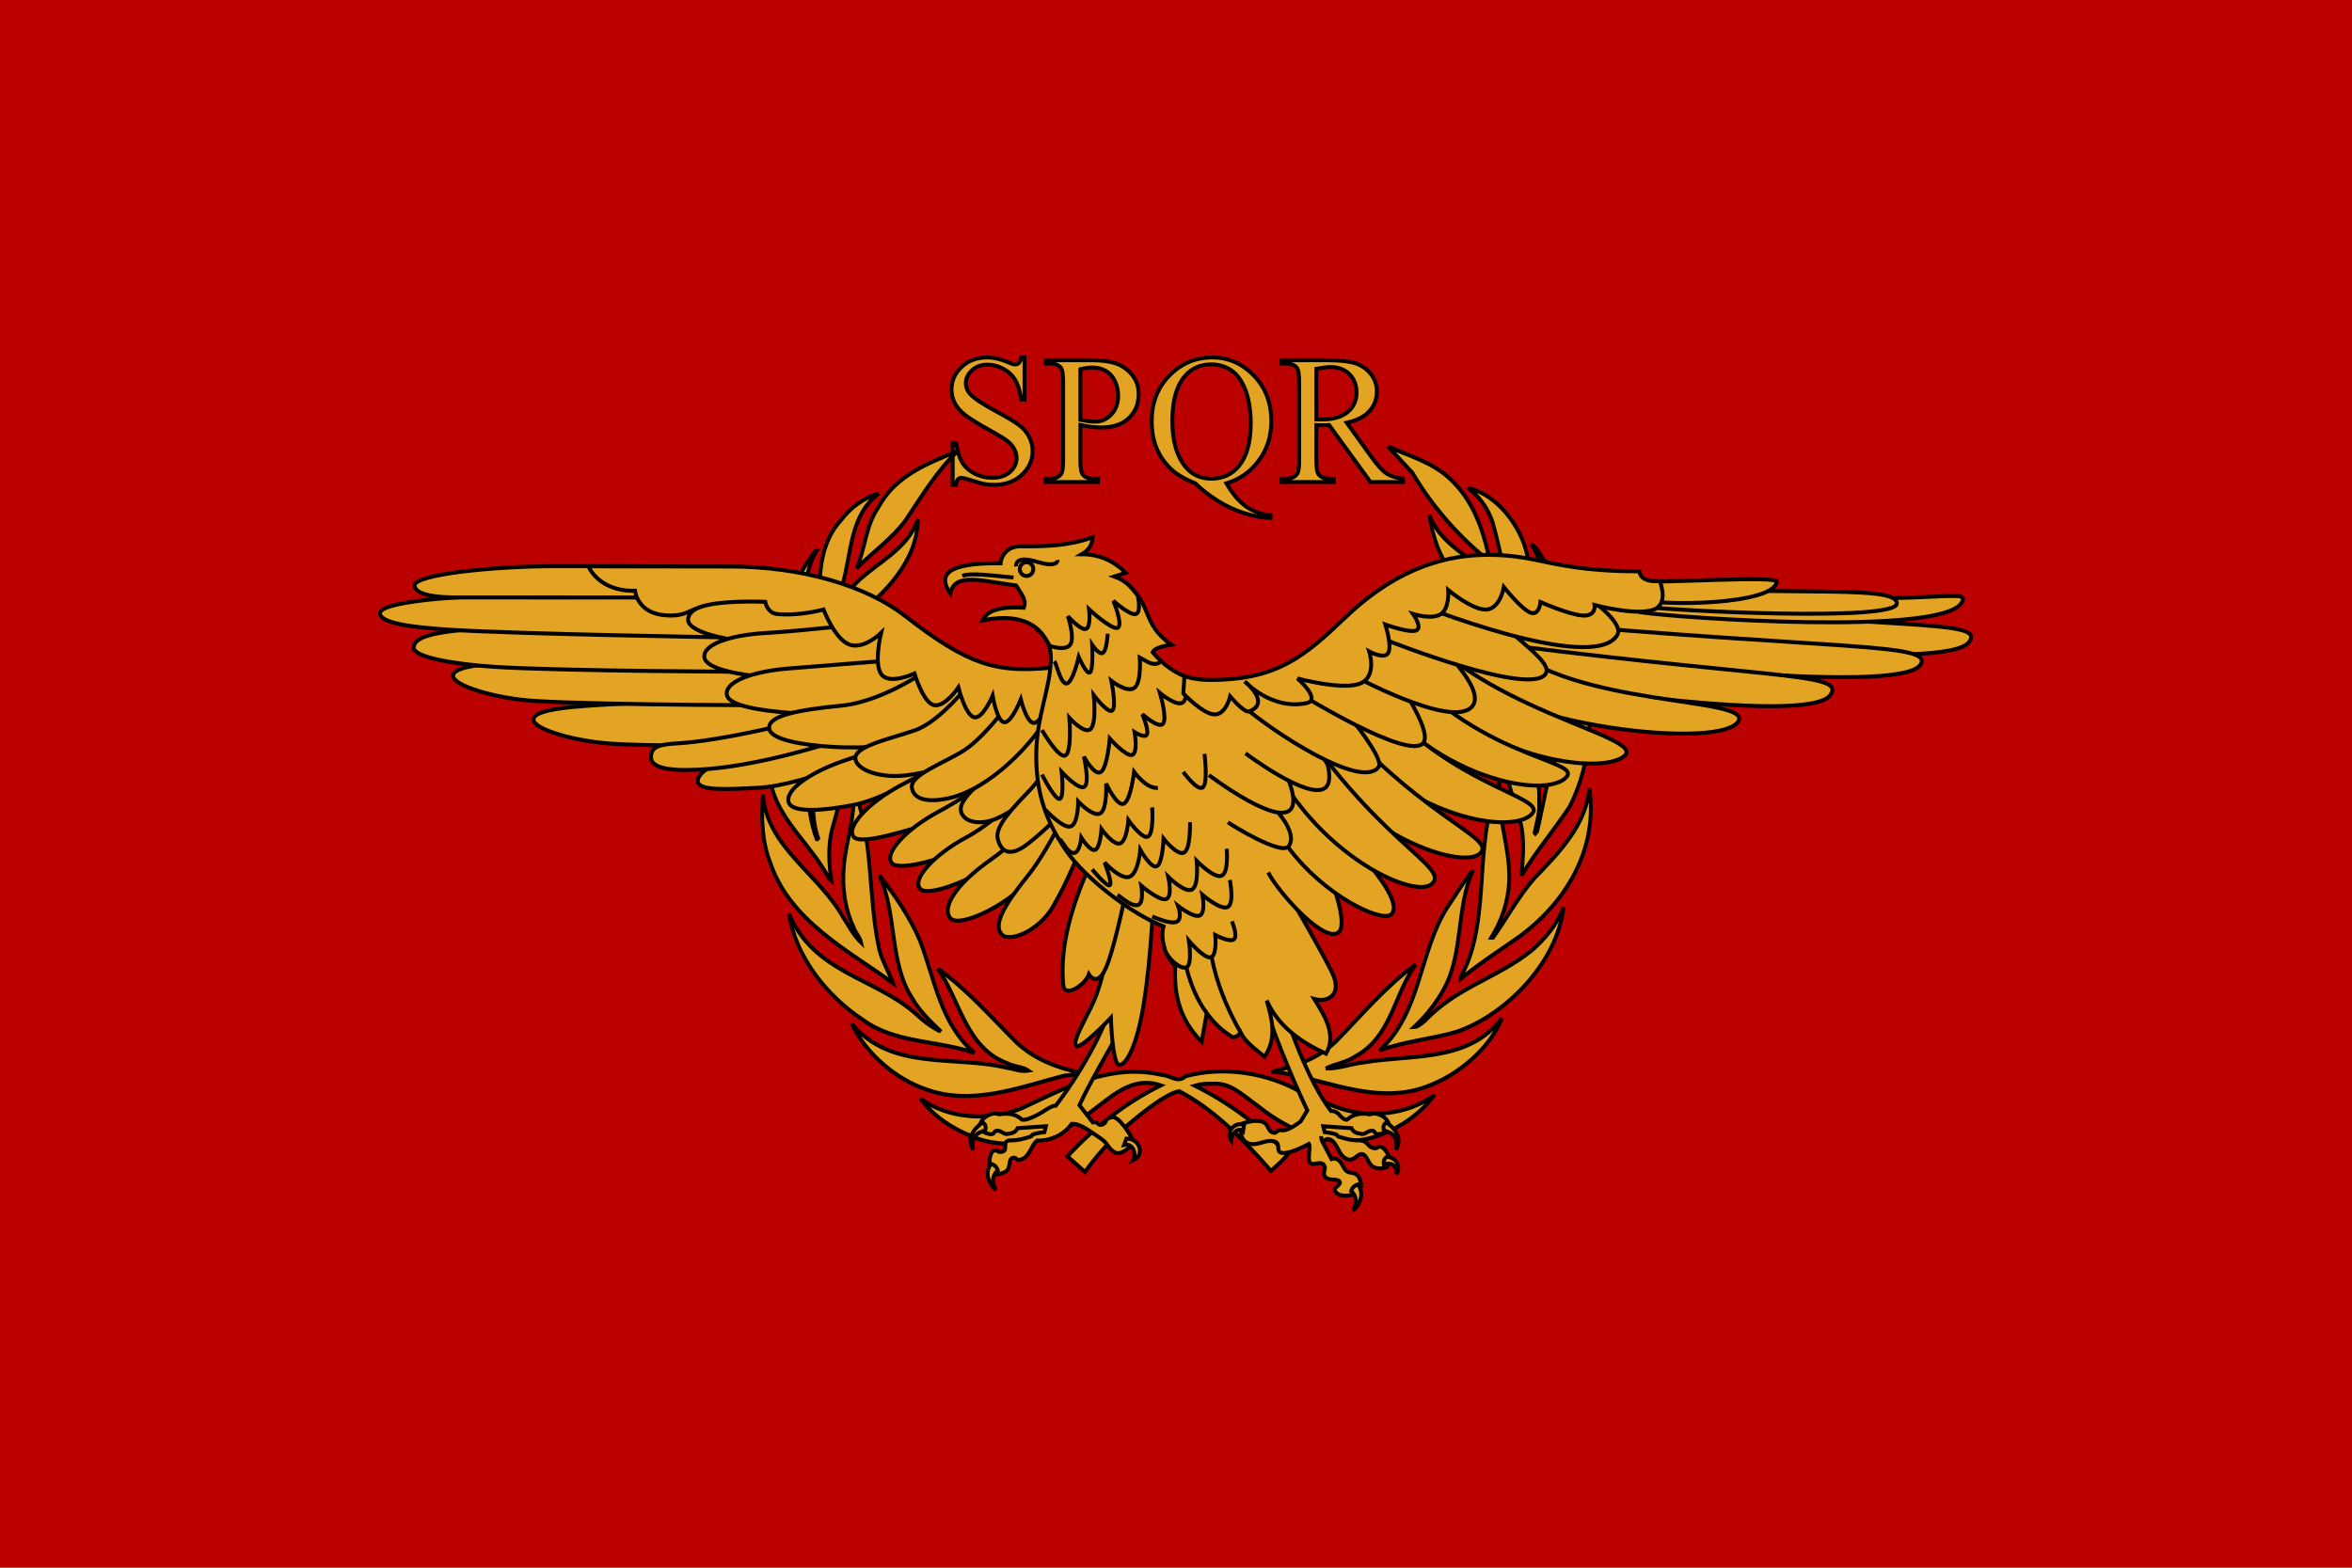 <?xml version="1.0" encoding="UTF-8" standalone="no"?>
<!-- Created with Inkscape (http://www.inkscape.org/) -->
<svg
   xmlns:dc="http://purl.org/dc/elements/1.1/"
   xmlns:cc="http://creativecommons.org/ns#"
   xmlns:rdf="http://www.w3.org/1999/02/22-rdf-syntax-ns#"
   xmlns:svg="http://www.w3.org/2000/svg"
   xmlns="http://www.w3.org/2000/svg"
   xmlns:sodipodi="http://sodipodi.sourceforge.net/DTD/sodipodi-0.dtd"
   xmlns:inkscape="http://www.inkscape.org/namespaces/inkscape"
   id="svg2"
   sodipodi:version="0.32"
   inkscape:version="0.46"
   width="600"
   height="400"
   version="1.0"
   sodipodi:docname="New SPQR flag.SVG"
   inkscape:output_extension="org.inkscape.output.svg.inkscape">
  <defs
     id="defs5">
    <inkscape:perspective
       sodipodi:type="inkscape:persp3d"
       inkscape:vp_x="0 : 526.18109 : 1"
       inkscape:vp_y="0 : 1000 : 0"
       inkscape:vp_z="744.09448 : 526.18109 : 1"
       inkscape:persp3d-origin="372.04724 : 350.78739 : 1"
       id="perspective9" />
    <inkscape:perspective
       id="perspective4011"
       inkscape:persp3d-origin="503.36499 : 151.97763 : 1"
       inkscape:vp_z="1006.73 : 227.96645 : 1"
       inkscape:vp_y="0 : 1000 : 0"
       inkscape:vp_x="0 : 227.96645 : 1"
       sodipodi:type="inkscape:persp3d" />
    <inkscape:perspective
       id="perspective5319"
       inkscape:persp3d-origin="503.36499 : 151.97763 : 1"
       inkscape:vp_z="1006.73 : 227.96645 : 1"
       inkscape:vp_y="0 : 1000 : 0"
       inkscape:vp_x="0 : 227.96645 : 1"
       sodipodi:type="inkscape:persp3d" />
    <inkscape:perspective
       id="perspective5610"
       inkscape:persp3d-origin="503.36499 : 151.97763 : 1"
       inkscape:vp_z="1006.73 : 227.96645 : 1"
       inkscape:vp_y="0 : 1000 : 0"
       inkscape:vp_x="0 : 227.96645 : 1"
       sodipodi:type="inkscape:persp3d" />
    <inkscape:perspective
       id="perspective5993"
       inkscape:persp3d-origin="503.36499 : 151.97763 : 1"
       inkscape:vp_z="1006.73 : 227.96645 : 1"
       inkscape:vp_y="0 : 1000 : 0"
       inkscape:vp_x="0 : 227.96645 : 1"
       sodipodi:type="inkscape:persp3d" />
    <inkscape:perspective
       id="perspective6709"
       inkscape:persp3d-origin="117.02283 : 77.047078 : 1"
       inkscape:vp_z="234.04565 : 115.57062 : 1"
       inkscape:vp_y="0 : 1000 : 0"
       inkscape:vp_x="0 : 115.57062 : 1"
       sodipodi:type="inkscape:persp3d" />
    <inkscape:perspective
       id="perspective8915"
       inkscape:persp3d-origin="117.02283 : 77.047078 : 1"
       inkscape:vp_z="234.04565 : 115.57062 : 1"
       inkscape:vp_y="0 : 1000 : 0"
       inkscape:vp_x="0 : 115.57062 : 1"
       sodipodi:type="inkscape:persp3d" />
  </defs>
  <sodipodi:namedview
     inkscape:window-height="719"
     inkscape:window-width="1024"
     inkscape:pageshadow="2"
     inkscape:pageopacity="0.0"
     guidetolerance="10.0"
     gridtolerance="10.0"
     objecttolerance="10.0"
     borderopacity="1.0"
     bordercolor="#666666"
     pagecolor="#ffffff"
     id="base"
     showgrid="false"
     inkscape:zoom="1.265"
     inkscape:cx="286.16601"
     inkscape:cy="200"
     inkscape:window-x="-4"
     inkscape:window-y="-4"
     inkscape:current-layer="svg2" />
  <g
     id="g4679">
    <path
       inkscape:export-ydpi="153"
       inkscape:export-xdpi="153"
       inkscape:export-filename="E:\My Pictures\Svg Files\יצירות של אורן\European Flags\Roman Flags\New SPQR flag.png"
       id="rect4100"
       d="M 0,-1.7763568e-14 L 600,-1.7763568e-14 L 600,400 L 0,400 L 0,-1.7763568e-14 z"
       style="fill:#bb0000;fill-opacity:1;fill-rule:nonzero" />
    <g
       transform="translate(5.8961029e-6,4.123)"
       id="g4583">
      <g
         id="g4563">
        <path
           inkscape:export-ydpi="153"
           inkscape:export-xdpi="153"
           inkscape:export-filename="E:\My Pictures\Svg Files\יצירות של אורן\European Flags\Roman Flags\New SPQR flag.png"
           id="flowRoot4314"
           d="M 261.357,87.08 L 261.357,97.829 L 260.508,97.829 C 260.232,95.766 259.738,94.124 259.027,92.901 C 258.315,91.679 257.301,90.709 255.984,89.991 C 254.667,89.273 253.305,88.914 251.897,88.914 C 250.305,88.914 248.988,89.399 247.947,90.369 C 246.906,91.339 246.386,92.443 246.386,93.681 C 246.386,94.628 246.715,95.491 247.373,96.27 C 248.322,97.416 250.58,98.944 254.147,100.854 C 257.056,102.412 259.042,103.608 260.106,104.44 C 261.17,105.273 261.989,106.255 262.563,107.385 C 263.137,108.516 263.424,109.7 263.424,110.937 C 263.424,113.29 262.509,115.319 260.68,117.022 C 258.851,118.726 256.497,119.577 253.619,119.577 C 252.716,119.577 251.866,119.509 251.07,119.371 C 250.595,119.295 249.612,119.016 248.119,118.535 C 246.627,118.053 245.681,117.813 245.283,117.813 C 244.901,117.813 244.598,117.927 244.376,118.157 C 244.154,118.386 243.99,118.859 243.883,119.577 L 243.033,119.577 L 243.033,108.921 L 243.883,108.921 C 244.281,111.151 244.816,112.821 245.49,113.928 C 246.164,115.036 247.193,115.956 248.578,116.69 C 249.964,117.423 251.483,117.79 253.137,117.79 C 255.05,117.79 256.562,117.286 257.672,116.277 C 258.782,115.269 259.337,114.077 259.337,112.702 C 259.337,111.938 259.126,111.167 258.705,110.387 C 258.284,109.608 257.63,108.883 256.742,108.21 C 256.145,107.752 254.514,106.778 251.851,105.288 C 249.187,103.799 247.293,102.611 246.167,101.725 C 245.042,100.839 244.189,99.861 243.607,98.791 C 243.025,97.722 242.734,96.545 242.734,95.262 C 242.734,93.031 243.592,91.11 245.306,89.498 C 247.021,87.886 249.202,87.08 251.851,87.08 C 253.504,87.08 255.257,87.485 257.109,88.295 C 257.967,88.677 258.571,88.868 258.923,88.868 C 259.321,88.868 259.647,88.749 259.899,88.513 C 260.152,88.276 260.355,87.798 260.508,87.08 L 261.357,87.08 z M 275.617,104.314 L 275.617,113.367 C 275.617,115.322 275.832,116.537 276.26,117.011 C 276.842,117.683 277.722,118.019 278.901,118.019 L 280.095,118.019 L 280.095,118.867 L 266.754,118.867 L 266.754,118.019 L 267.925,118.019 C 269.241,118.019 270.183,117.591 270.749,116.736 C 271.055,116.262 271.209,115.139 271.209,113.367 L 271.209,93.291 C 271.209,91.335 271.002,90.121 270.589,89.647 C 269.992,88.975 269.104,88.639 267.925,88.639 L 266.754,88.639 L 266.754,87.791 L 278.166,87.791 C 280.952,87.791 283.149,88.077 284.757,88.65 C 286.364,89.223 287.719,90.189 288.821,91.549 C 289.923,92.909 290.474,94.521 290.475,96.385 C 290.474,98.921 289.636,100.984 287.96,102.573 C 286.284,104.162 283.915,104.956 280.853,104.956 C 280.103,104.956 279.292,104.903 278.419,104.796 C 277.546,104.689 276.612,104.528 275.617,104.314 L 275.617,104.314 z M 275.617,103.008 C 276.429,103.161 277.148,103.275 277.776,103.352 C 278.404,103.428 278.939,103.466 279.383,103.466 C 280.975,103.466 282.349,102.851 283.505,101.622 C 284.661,100.392 285.239,98.799 285.239,96.843 C 285.239,95.499 284.963,94.25 284.412,93.096 C 283.861,91.943 283.08,91.079 282.07,90.506 C 281.06,89.934 279.911,89.647 278.626,89.647 C 277.845,89.647 276.842,89.792 275.617,90.083 L 275.617,103.008 z M 312.863,119.211 C 314.425,121.9 316.113,123.878 317.927,125.146 C 319.741,126.414 321.804,127.14 324.115,127.324 L 324.115,128.057 C 322.003,127.981 319.745,127.557 317.341,126.785 C 314.938,126.013 312.661,124.944 310.51,123.577 C 308.359,122.209 306.503,120.754 304.941,119.211 C 302.737,118.325 300.992,117.385 299.706,116.392 C 297.838,114.91 296.387,113.088 295.354,110.926 C 294.321,108.764 293.804,106.209 293.804,103.26 C 293.804,98.616 295.312,94.758 298.328,91.687 C 301.344,88.616 304.995,87.08 309.281,87.08 C 313.353,87.08 316.878,88.62 319.856,91.698 C 322.833,94.777 324.322,98.661 324.322,103.352 C 324.322,107.156 323.262,110.494 321.142,113.367 C 319.021,116.239 316.262,118.187 312.863,119.211 L 312.863,119.211 z M 309.006,88.845 C 306.219,88.845 303.977,89.838 302.278,91.824 C 300.134,94.315 299.063,98.127 299.063,103.26 C 299.063,108.287 300.15,112.16 302.323,114.879 C 304.007,116.972 306.235,118.019 309.006,118.019 C 311.884,118.019 314.203,116.972 315.963,114.879 C 318.03,112.404 319.063,108.753 319.063,103.925 C 319.063,100.212 318.497,97.088 317.364,94.551 C 316.492,92.596 315.332,91.156 313.885,90.231 C 312.439,89.307 310.812,88.845 309.006,88.845 L 309.006,88.845 z M 357.917,118.867 L 349.604,118.867 L 339.064,104.337 C 338.283,104.368 337.648,104.383 337.158,104.383 C 336.959,104.383 336.745,104.379 336.515,104.372 C 336.286,104.364 336.048,104.353 335.803,104.337 L 335.803,113.367 C 335.803,115.322 336.018,116.537 336.446,117.011 C 337.028,117.683 337.901,118.019 339.064,118.019 L 340.281,118.019 L 340.281,118.867 L 326.94,118.867 L 326.94,118.019 L 328.111,118.019 C 329.427,118.019 330.369,117.591 330.935,116.736 C 331.257,116.262 331.418,115.139 331.418,113.367 L 331.418,93.291 C 331.418,91.335 331.203,90.121 330.775,89.647 C 330.178,88.975 329.29,88.639 328.111,88.639 L 326.94,88.639 L 326.94,87.791 L 338.283,87.791 C 341.59,87.791 344.028,88.031 345.597,88.513 C 347.166,88.994 348.498,89.88 349.593,91.171 C 350.687,92.462 351.235,94.001 351.235,95.789 C 351.235,97.699 350.611,99.357 349.363,100.762 C 348.115,102.168 346.183,103.161 343.565,103.741 L 349.995,112.656 C 351.464,114.704 352.727,116.063 353.784,116.736 C 354.84,117.408 356.218,117.836 357.917,118.019 L 357.917,118.867 z M 335.803,102.893 C 336.094,102.893 336.347,102.897 336.561,102.905 C 336.776,102.913 336.952,102.916 337.089,102.916 C 340.059,102.916 342.298,102.275 343.806,100.991 C 345.314,99.708 346.068,98.073 346.068,96.087 C 346.068,94.147 345.459,92.569 344.242,91.354 C 343.025,90.14 341.414,89.533 339.409,89.532 C 338.521,89.533 337.319,89.678 335.803,89.968 L 335.803,102.893 z"
           style="font-size:40px;font-style:normal;font-variant:normal;font-weight:normal;font-stretch:normal;text-align:start;line-height:125%;writing-mode:lr-tb;text-anchor:start;fill:#e3a423;fill-opacity:1;stroke:#000000;stroke-width:1;stroke-linecap:butt;stroke-linejoin:miter;stroke-miterlimit:4;stroke-opacity:1;font-family:Times New Roman;-inkscape-font-specification:Times New Roman" />
        <g
           style="fill:#e3a423;fill-opacity:1;stroke:#000000;stroke-width:4.019;stroke-miterlimit:4;stroke-dasharray:none;stroke-opacity:1"
           id="g4"
           transform="matrix(0.249,0,0,0.249,93.924,78.384)">
          <g
             id="g8"
             inkscape:export-xdpi="81.379997"
             inkscape:export-ydpi="81.379997"
             transform="matrix(2.402,0,0,2.568,-252.753,-286.041)"
             style="fill:#e3a423;fill-opacity:1;stroke:#000000;stroke-width:1.618;stroke-miterlimit:4;stroke-dasharray:none;stroke-opacity:1">
            <path
               d="M 569.386,394.109 C 558.611,396.995 547.114,397.922 536.65,401.491 C 554.373,386.295 553.361,362.782 565.186,344.885 C 568.952,339.817 572.065,334.506 576.456,329.697 C 569.264,344.125 572.383,362.844 564.12,376.845 C 560.939,382.406 556.391,387.802 551.36,392.17 C 553.004,392.108 554.442,390.686 555.888,389.735 C 569.309,376.343 586.842,372.598 601.359,361.717 C 607.175,357.083 612.501,351.011 615.058,344.443 C 612.311,366.663 590.205,387.489 569.386,394.109 L 569.386,394.109 z"
               id="path10"
               style="fill:#e3a423;fill-opacity:1;stroke:#000000;stroke-width:1.618;stroke-miterlimit:4;stroke-dasharray:none;stroke-opacity:1" />
            <path
               d="M 617.735,304.146 C 611.169,313.489 603.226,322.188 597.159,331.684 C 597.836,324.165 598.727,314.92 595.798,307.798 C 590.723,292.461 586.264,276.889 584.825,260.057 L 585.023,253.62 C 588.843,270.81 605.729,282.626 604.663,301.907 C 605.05,306.58 603.604,310.553 602.729,314.662 L 603.02,314.966 L 603.78,314.113 C 606.284,304.655 607.548,294.71 611.441,285.886 C 616.975,273.188 623.884,260.372 621.068,245.04 C 629.484,263.116 626.935,287.268 617.735,304.146 L 617.735,304.146 z"
               id="path12"
               style="fill:#e3a423;fill-opacity:1;stroke:#000000;stroke-width:1.618;stroke-miterlimit:4;stroke-dasharray:none;stroke-opacity:1" />
            <path
               d="M 607.371,206.758 C 618.443,221.763 620.87,245.676 612.806,262.888 C 609.8,270.182 607.677,277.954 606.496,286.027 C 605.933,284.635 605.804,282.763 605.301,281.211 C 600.896,264.363 584.963,252.356 578.41,236.472 C 576.332,231.278 574.561,225.911 573.578,220.272 C 580.58,233.222 597.836,239.911 602.539,254.183 C 604.466,257.792 604.357,262.302 605.553,266.183 C 605.804,266.183 606.055,265.996 606.055,265.741 C 603.984,251.04 604.616,235.654 606.611,221.135 C 606.496,213.271 605.729,205.643 601.359,199.555 C 604.161,201.188 605.423,204.323 607.371,206.758 L 607.371,206.758 z"
               id="path14"
               style="fill:#e3a423;fill-opacity:1;stroke:#000000;stroke-width:1.618;stroke-miterlimit:4;stroke-dasharray:none;stroke-opacity:1" />
            <path
               d="M 599.564,203.877 C 602.473,217.026 598.225,229.832 600.896,243.107 L 600.797,243.222 C 593.644,229.155 578.457,222.517 568.008,211.258 C 561.952,204.578 559.319,196.436 557.805,187.814 C 563.792,202.249 579.948,205.43 589.224,217.593 C 592.327,220.397 593.34,224.282 595.341,227.462 L 595.668,227.146 C 590.334,215.76 588.547,202.945 584.825,190.801 C 582.962,185.539 579.264,180.369 574.302,177.051 C 586.478,179.539 597.03,192.25 599.564,203.877 L 599.564,203.877 z"
               id="path16"
               style="fill:#e3a423;fill-opacity:1;stroke:#000000;stroke-width:1.618;stroke-miterlimit:4;stroke-dasharray:none;stroke-opacity:1" />
            <path
               d="M 567.012,173.722 C 576.182,181.929 580.329,192.555 583.007,203.565 L 584.521,207.062 C 571.212,197.49 559.121,184.622 550.622,171.032 L 540.242,160.531 C 549.367,164.4 559.205,166.71 567.012,173.722 L 567.012,173.722 z"
               id="path18"
               style="fill:#e3a423;fill-opacity:1;stroke:#000000;stroke-width:1.618;stroke-miterlimit:4;stroke-dasharray:none;stroke-opacity:1" />
            <path
               d="M 356.806,162.274 C 347.605,170.339 341.225,180.54 334.399,190.051 C 328.281,197.626 320.455,202.622 313.52,209.136 C 317.264,201.374 317.4,192.103 322.711,184.973 C 330.268,171.789 344.28,167.151 356.806,162.274 L 356.806,162.274 z"
               id="path20"
               style="fill:#e3a423;fill-opacity:1;stroke:#000000;stroke-width:1.618;stroke-miterlimit:4;stroke-dasharray:none;stroke-opacity:1" />
            <path
               d="M 306.492,190.36 C 310.967,184.797 316.64,180.932 323.023,179.299 C 310.628,187.814 311.435,203.074 307.505,215.76 C 306.252,220.451 304.076,224.772 302.992,229.581 L 303.308,229.832 C 305.37,224.396 308.995,219.26 313.52,214.824 C 322.323,206.697 335.347,201.632 339.661,189.61 C 339.464,206.316 325.527,219.45 312.192,228.839 C 306.693,233.664 301.391,239.162 298.362,245.363 C 298.065,241.148 298.985,236.917 298.686,232.401 C 297.235,217.818 296.182,201.172 306.492,190.36 L 306.492,190.36 z"
               id="path22"
               style="fill:#e3a423;fill-opacity:1;stroke:#000000;stroke-width:1.618;stroke-miterlimit:4;stroke-dasharray:none;stroke-opacity:1" />
            <path
               d="M 281.412,240.228 C 281.039,225.449 287.173,213.386 295.816,202.375 C 296.067,202.249 296.246,201.998 296.569,202.059 C 287.055,216.517 294.926,234.729 294.492,251.169 L 293.237,268.001 C 293.424,268.123 293.424,268.629 293.865,268.435 C 294.428,266.559 294.55,264.554 294.926,262.624 C 297.167,249.047 308.958,239.413 319.257,230.03 C 321.456,227.576 323.4,225.084 324.53,222.205 C 323.689,228.965 321.57,235.783 318.766,242.035 C 310.75,257.667 295.942,270.493 293.237,288.39 C 291.925,271.239 280.248,258.417 281.412,240.228 L 281.412,240.228 z"
               id="path24"
               style="fill:#e3a423;fill-opacity:1;stroke:#000000;stroke-width:1.618;stroke-miterlimit:4;stroke-dasharray:none;stroke-opacity:1" />
            <path
               d="M 274.214,261.243 C 275.279,256.621 276.094,251.838 278.105,247.597 C 274.294,267.134 287.435,281.211 291.745,298.146 C 293.549,304.479 293.99,311.282 296.569,317.226 C 296.81,317.355 297.019,317.104 297.167,316.914 C 290.749,298.925 300.014,282.208 309.323,268.123 C 311.587,264.307 312.892,260.057 314.018,255.67 C 315.007,263.812 312.948,273.188 311.766,281.641 C 309.502,292.396 306.123,302.597 303.182,313.033 C 301.246,319.555 301.755,326.912 302.749,333.745 L 301.816,333 C 294.991,320.414 281.477,310.598 277.463,296.848 C 274.16,285.886 271.965,273.188 274.214,261.243 L 274.214,261.243 z"
               id="path26"
               style="fill:#e3a423;fill-opacity:1;stroke:#000000;stroke-width:1.618;stroke-miterlimit:4;stroke-dasharray:none;stroke-opacity:1" />
            <path
               d="M 273.598,299.401 C 275.101,320.109 297.369,331.052 307.691,348.195 C 310.134,351.703 312.253,355.584 315.517,358.521 C 315.007,356.314 312.948,354.458 312.192,352.198 C 308.581,345.008 307.265,336.439 308.133,327.749 C 309.133,317.172 313.569,307.356 311.876,296.231 C 320.946,315.788 318.191,340.198 323.263,361.39 C 324.591,366.024 327.273,370.163 329.031,374.593 C 310.396,361.9 284.984,349.824 276.717,326.562 C 273.232,318.542 272.844,308.612 273.598,299.401 L 273.598,299.401 z"
               id="path28"
               style="fill:#e3a423;fill-opacity:1;stroke:#000000;stroke-width:1.618;stroke-miterlimit:4;stroke-dasharray:none;stroke-opacity:1" />
            <path
               d="M 284.729,346.955 C 295.12,370.461 321.144,372.408 338.592,386.722 C 341.803,389.567 345.167,391.987 348.792,393.676 L 348.979,393.486 C 344.973,389.864 340.339,385.739 337.534,381.045 C 327.322,366.846 330.914,346.955 323.263,331.684 C 330.215,340 336.537,348.645 340.734,358.079 C 346.978,373.48 349.363,390.876 363.81,402.518 C 348.176,397.366 329.86,398.805 316.062,389.179 C 300.995,379.919 287.549,364.213 284.729,346.955 L 284.729,346.955 z"
               id="path30"
               style="fill:#e3a423;fill-opacity:1;stroke:#000000;stroke-width:1.618;stroke-miterlimit:4;stroke-dasharray:none;stroke-opacity:1" />
            <path
               d="M 311.435,390.807 C 328.095,409.754 355.317,403.432 377.51,408.391 C 380.645,408.819 383.514,410.075 386.836,409.565 C 384.19,407.891 380.52,408.073 377.632,406.551 C 360.236,400.44 357.685,381.607 348.241,368.908 C 360.306,376.92 370.448,387.726 381.578,398.196 C 389.578,405.204 399.208,408.438 409.354,410.5 C 406.916,411.391 403.72,411.147 401.103,411.833 C 382.874,416.315 362.622,423.641 343.291,417.083 C 330.724,413.125 317.758,403.188 311.435,390.807 L 311.435,390.807 z"
               id="path32"
               style="fill:#e3a423;fill-opacity:1;stroke:#000000;stroke-width:1.618;stroke-miterlimit:4;stroke-dasharray:none;stroke-opacity:1" />
            <path
               d="M 537.557,434.973 C 518.783,441.979 499.19,434.653 484.527,423.534 C 478.591,419.76 473.357,414.327 465.679,414.807 C 462.894,414.754 460.208,414.891 457.841,415.575 C 472.086,422.204 485.318,431.342 497.417,443.03 C 495.378,445.358 492.737,447.536 490.25,449.543 C 478.591,436.981 465.679,424.889 451.222,417.827 C 448.391,418.194 445.697,419.897 443.145,421.268 C 431.375,428.709 419.737,438.282 410.987,450 L 403.469,443.791 C 415.469,431.653 428.742,422.204 443.263,415.454 C 428.994,410.934 419.681,422.887 408.85,428.967 C 396.229,437.78 378.077,441.918 362.824,435.838 C 354.621,432.727 346.674,428.145 340.734,420.698 C 352.738,428.967 370.616,429.834 384.268,424.463 C 402.586,416.518 421.621,406.446 443.704,411.262 C 447.15,411.323 450.499,414.754 453.755,411.833 C 470.168,407.571 488.75,410.5 502.881,418.002 L 517.445,423.84 C 530.982,428.846 548.484,427.461 560.088,419.213 C 554.122,426.639 545.973,431.959 537.557,434.973 L 537.557,434.973 z"
               id="path34"
               style="fill:#e3a423;fill-opacity:1;stroke:#000000;stroke-width:1.618;stroke-miterlimit:4;stroke-dasharray:none;stroke-opacity:1" />
            <path
               d="M 557.675,415.575 C 536.597,423.534 515.392,413.764 495.195,410.5 L 491.307,410.006 L 491.307,409.883 C 500.964,407.692 510.338,404.817 518.024,397.877 C 529.346,386.995 539.42,375.794 551.992,367.219 C 542.669,379.173 541.681,396.188 526.279,403.874 C 522.468,406.368 517.657,406.809 513.724,408.698 C 519.333,408.819 524.469,406.809 530.023,406.247 C 550.676,403.004 574.302,406.331 588.79,388.737 C 583.411,400.997 569.94,411.262 557.675,415.575 L 557.675,415.575 z"
               id="path36"
               style="fill:#e3a423;fill-opacity:1;stroke:#000000;stroke-width:1.618;stroke-miterlimit:4;stroke-dasharray:none;stroke-opacity:1" />
            <path
               d="M 595.973,356.269 C 587.648,361.717 579.211,366.77 571.212,372.964 L 571.212,372.203 C 583.464,351.841 577.475,323.868 585.023,301.459 L 587.839,293.952 C 586.264,307.912 592.327,319.737 591.901,333.745 C 591.476,342.207 588.714,349.71 584.271,356.467 L 585.023,356.467 C 591.026,348.583 595.714,340.198 602.729,332.688 C 613.619,322.188 624.69,311.42 626.12,296.848 C 629.818,321.175 616.168,342.496 595.973,356.269 L 595.973,356.269 z"
               id="path38"
               style="fill:#e3a423;fill-opacity:1;stroke:#000000;stroke-width:1.618;stroke-miterlimit:4;stroke-dasharray:none;stroke-opacity:1" />
          </g>
        </g>
      </g>
      <g
         style="fill:#e3a423;fill-opacity:1;stroke:#000000;stroke-width:1.175;stroke-miterlimit:4;stroke-dasharray:none;stroke-opacity:1"
         id="g6569"
         transform="matrix(0.841,0,0,0.861,49.672,66.128)"
         inkscape:export-filename="E:\My Pictures\Svg Files\יצירות של אורן\European Flags\Roman Flags\New SPQR flag.png"
         inkscape:export-xdpi="153"
         inkscape:export-ydpi="153">
        <path
           sodipodi:nodetypes="cccs"
           id="path8420"
           d="M 538.345,108.513 C 532.093,117.911 440.692,107.778 416.863,103.911 L 423.325,96.599 C 519.234,105.074 542.699,101.969 538.345,108.513 z"
           style="fill:#e3a423;fill-opacity:1;fill-rule:evenodd;stroke:#000000;stroke-width:1.175;stroke-linecap:butt;stroke-linejoin:miter;stroke-miterlimit:4;stroke-dasharray:none;stroke-opacity:1" />
        <path
           style="fill:#e3a423;fill-opacity:1;fill-rule:evenodd;stroke:#000000;stroke-width:1.175;stroke-linecap:butt;stroke-linejoin:miter;stroke-miterlimit:4;stroke-dasharray:none;stroke-opacity:1"
           d="M 535.845,97.192 C 529.079,106.812 450.868,101.562 439.061,99.916 L 444.09,92.604 C 523.391,99.968 539.946,91.361 535.845,97.192 z"
           id="path8418"
           sodipodi:nodetypes="cccs" />
        <path
           sodipodi:nodetypes="cccs"
           id="path8410"
           d="M 516.311,97.265 C 516.05,102.715 448.442,99.403 439.061,98.153 L 443.056,92.604 C 487.897,94.824 516.57,91.861 516.311,97.265 z"
           style="fill:#e3a423;fill-opacity:1;fill-rule:evenodd;stroke:#000000;stroke-width:1.175;stroke-linecap:butt;stroke-linejoin:miter;stroke-miterlimit:4;stroke-dasharray:none;stroke-opacity:1" />
        <path
           style="fill:#e3a423;fill-opacity:1;fill-rule:evenodd;stroke:#000000;stroke-width:1.175;stroke-linecap:butt;stroke-linejoin:miter;stroke-miterlimit:4;stroke-dasharray:none;stroke-opacity:1"
           d="M 523.472,115.394 C 517.22,124.793 419.382,113.771 395.552,109.905 L 402.015,102.593 C 497.924,111.067 527.826,108.851 523.472,115.394 z"
           id="path8422"
           sodipodi:nodetypes="cccs" />
        <path
           sodipodi:nodetypes="cscc"
           id="path8408"
           d="M 436.182,90.736 C 446.494,91.196 480.218,88.933 479.906,90.828 C 478.793,97.576 445.91,98.19 437.063,95.934 L 436.182,90.736 z"
           style="fill:#e3a423;fill-opacity:1;fill-rule:evenodd;stroke:#000000;stroke-width:1.175;stroke-linecap:butt;stroke-linejoin:miter;stroke-miterlimit:4;stroke-dasharray:none;stroke-opacity:1" />
        <path
           sodipodi:nodetypes="cccs"
           id="path8424"
           d="M 496.224,124.277 C 489.664,134.11 398.649,120.025 374.961,115.043 L 381.662,107.45 C 477.237,119.919 500.792,117.43 496.224,124.277 z"
           style="fill:#e3a423;fill-opacity:1;fill-rule:evenodd;stroke:#000000;stroke-width:1.175;stroke-linecap:butt;stroke-linejoin:miter;stroke-miterlimit:4;stroke-dasharray:none;stroke-opacity:1" />
        <path
           style="fill:#e3a423;fill-opacity:1;fill-rule:evenodd;stroke:#000000;stroke-width:1.175;stroke-linecap:butt;stroke-linejoin:miter;stroke-miterlimit:4;stroke-dasharray:none;stroke-opacity:1"
           d="M 468.11,132.35 C 461.683,141.228 389.612,132.278 383.119,114.398 L 397.189,108.822 C 417.47,128.284 473.625,124.732 468.11,132.35 z"
           id="path8426"
           sodipodi:nodetypes="cccs" />
        <path
           sodipodi:nodetypes="cccs"
           id="path8428"
           d="M 433.657,142.427 C 425.249,149.457 376.764,141.131 358.65,104.668 L 367.121,99.116 C 386.588,128.496 440.872,136.393 433.657,142.427 z"
           style="fill:#e3a423;fill-opacity:1;fill-rule:evenodd;stroke:#000000;stroke-width:1.175;stroke-linecap:butt;stroke-linejoin:miter;stroke-miterlimit:4;stroke-dasharray:none;stroke-opacity:1" />
        <path
           style="fill:#e3a423;fill-opacity:1;fill-rule:evenodd;stroke:#000000;stroke-width:1.175;stroke-linecap:butt;stroke-linejoin:miter;stroke-miterlimit:4;stroke-dasharray:none;stroke-opacity:1"
           d="M 415.676,149.086 C 407.269,156.116 366.553,146.237 349.993,111.993 L 358.463,106.441 C 384.369,144.035 422.891,143.053 415.676,149.086 z"
           id="path8430"
           sodipodi:nodetypes="cccs" />
        <path
           sodipodi:nodetypes="czsscc"
           id="path3161"
           d="M 199.325,126.64 C 199.325,126.64 146.175,126.171 130.839,126.898 C 115.5,127.626 102.74,128.406 102.771,131.679 C 102.799,134.566 115.535,138.212 127.252,138.844 C 147.872,139.957 207.674,139.432 207.674,139.432 L 199.325,126.64 z"
           style="fill:#e3a423;fill-opacity:1;fill-rule:evenodd;stroke:#000000;stroke-width:1.175;stroke-linecap:butt;stroke-linejoin:miter;stroke-miterlimit:4;stroke-dasharray:none;stroke-opacity:1" />
        <path
           style="fill:#e3a423;fill-opacity:1;fill-rule:evenodd;stroke:#000000;stroke-width:1.175;stroke-linecap:butt;stroke-linejoin:miter;stroke-miterlimit:4;stroke-dasharray:none;stroke-opacity:1"
           d="M 174.971,114.591 C 174.971,114.591 121.828,113.612 106.486,114.193 C 91.14,114.773 78.373,115.431 78.373,118.704 C 78.373,121.592 91.074,125.359 102.785,126.104 C 123.393,127.414 183.198,127.462 183.198,127.462 L 174.971,114.591 z"
           id="path3159"
           sodipodi:nodetypes="czsscc" />
        <path
           sodipodi:nodetypes="czsscc"
           id="path3157"
           d="M 163.029,104.639 C 163.029,104.639 115.33,103.66 94.013,104.374 C 72.696,105.087 66.431,107.071 66.431,110.345 C 66.431,113.232 79.132,115.275 90.843,116.019 C 111.451,117.329 171.256,117.51 171.256,117.51 L 163.029,104.639 z"
           style="fill:#e3a423;fill-opacity:1;fill-rule:evenodd;stroke:#000000;stroke-width:1.175;stroke-linecap:butt;stroke-linejoin:miter;stroke-miterlimit:4;stroke-dasharray:none;stroke-opacity:1" />
        <path
           style="fill:#e3a423;fill-opacity:1;fill-rule:evenodd;stroke:#000000;stroke-width:1.175;stroke-linecap:butt;stroke-linejoin:miter;stroke-miterlimit:4;stroke-dasharray:none;stroke-opacity:1"
           d="M 152.812,94.422 C 152.812,94.422 96.269,94.953 96.269,94.953 C 77.784,94.953 56.214,96.854 56.214,100.128 C 56.214,103.015 65.333,104.262 77.043,105.006 C 97.651,106.316 161.039,107.293 161.039,107.293 L 152.812,94.422 z"
           id="path2184"
           sodipodi:nodetypes="cssscc" />
        <path
           sodipodi:nodetypes="czsscc"
           id="path3169"
           d="M 194.949,95.62 C 194.949,95.62 179.75,95.411 168.68,95.636 C 157.607,95.861 149.232,98.377 149.686,102.276 C 150.068,105.558 159.594,107.703 167.998,108.718 C 182.788,110.504 210.448,107.603 210.448,107.603 L 194.949,95.62 z"
           style="fill:#e3a423;fill-opacity:1;fill-rule:evenodd;stroke:#000000;stroke-width:1.175;stroke-linecap:butt;stroke-linejoin:miter;stroke-miterlimit:4;stroke-dasharray:none;stroke-opacity:1" />
        <path
           sodipodi:nodetypes="cssscc"
           id="path2182"
           d="M 135.164,86.195 C 135.164,86.195 109.14,86.195 109.14,86.195 C 90.655,86.195 66.697,88.628 66.697,91.901 C 66.697,93.064 68.074,95.452 79.299,95.452 C 99.732,95.452 140.074,95.483 140.074,95.483 L 135.164,86.195 z"
           style="fill:#e3a423;fill-opacity:1;fill-rule:evenodd;stroke:#000000;stroke-width:1.175;stroke-linecap:butt;stroke-linejoin:miter;stroke-miterlimit:4;stroke-dasharray:none;stroke-opacity:1" />
        <path
           style="fill:#e3a423;fill-opacity:1;fill-rule:evenodd;stroke:#000000;stroke-width:1.175;stroke-linecap:butt;stroke-linejoin:miter;stroke-miterlimit:4;stroke-dasharray:none;stroke-opacity:1"
           d="M 208.903,102.674 C 208.903,102.674 184.419,105.377 173.363,105.984 C 162.304,106.59 154.021,109.394 154.609,113.275 C 155.104,116.542 164.698,118.357 173.132,119.082 C 187.975,120.357 215.519,116.504 215.519,116.504 L 208.903,102.674 z"
           id="path3171"
           sodipodi:nodetypes="czsscc" />
        <path
           sodipodi:nodetypes="czsscc"
           id="path3173"
           d="M 213.61,113.951 C 213.61,113.951 190.997,115.614 179.963,116.526 C 168.925,117.438 160.722,120.469 161.417,124.332 C 162.002,127.585 171.654,128.967 180.094,129.626 C 200.225,131.186 212.934,125.873 221.464,118.182 L 213.61,113.951 z"
           style="fill:#e3a423;fill-opacity:1;fill-rule:evenodd;stroke:#000000;stroke-width:1.175;stroke-linecap:butt;stroke-linejoin:miter;stroke-miterlimit:4;stroke-dasharray:none;stroke-opacity:1" />
        <path
           sodipodi:nodetypes="czsscc"
           id="path3165"
           d="M 204.579,134.769 C 204.579,134.769 182.197,138.77 171.315,140.812 C 160.429,142.855 152.215,146.795 152.628,150.042 C 152.993,152.906 162.17,152.264 170.626,151.883 C 185.509,151.213 211.149,139.634 211.149,139.634 L 204.579,134.769 z"
           style="fill:#e3a423;fill-opacity:1;fill-rule:evenodd;stroke:#000000;stroke-width:1.175;stroke-linecap:butt;stroke-linejoin:miter;stroke-miterlimit:4;stroke-dasharray:none;stroke-opacity:1" />
        <path
           style="fill:#e3a423;fill-opacity:1;fill-rule:evenodd;stroke:#000000;stroke-width:1.175;stroke-linecap:butt;stroke-linejoin:miter;stroke-miterlimit:4;stroke-dasharray:none;stroke-opacity:1"
           d="M 190.831,129.715 C 184.283,132.379 159.23,138.027 146.332,138.703 C 140.66,139.002 138.216,139.809 138.442,143.074 C 138.704,146.846 147.7,146.966 156.253,146.251 C 174.91,144.701 197.576,137.054 197.576,137.054 L 190.831,129.715 z"
           id="path3163"
           sodipodi:nodetypes="cssscc" />
        <path
           style="fill:#e3a423;fill-opacity:1;fill-rule:evenodd;stroke:#000000;stroke-width:1.175;stroke-linecap:butt;stroke-linejoin:miter;stroke-miterlimit:4;stroke-dasharray:none;stroke-opacity:1"
           d="M 223.827,115.808 C 223.827,115.808 209.707,126.23 196.018,127.539 C 182.736,128.81 173.593,130.554 174.288,134.417 C 174.873,137.669 184.516,139.184 192.964,139.71 C 216.015,141.138 231.378,135.029 238.847,126.674 L 223.827,115.808 z"
           id="path3175"
           sodipodi:nodetypes="czsscc" />
        <path
           style="fill:#e3a423;fill-opacity:1;fill-rule:evenodd;stroke:#000000;stroke-width:1.175;stroke-linecap:butt;stroke-linejoin:miter;stroke-miterlimit:4;stroke-dasharray:none;stroke-opacity:1"
           d="M 229.507,133.876 C 229.507,133.876 207.129,140.365 196.649,143.939 C 186.166,147.513 178.651,152.826 180.266,156.403 C 181.626,159.415 191.354,158.568 199.67,156.985 C 214.304,154.199 236.704,137.755 236.704,137.755 L 229.507,133.876 z"
           id="path3167"
           sodipodi:nodetypes="czsscc" />
        <path
           sodipodi:nodetypes="cssscc"
           id="path3177"
           d="M 235.238,120.718 C 235.238,120.718 226.277,132.189 218.442,134.837 C 210.739,137.441 199.733,139.576 200.428,143.44 C 201.013,146.692 208.202,149.258 216.583,148.069 C 235.653,145.384 244.78,136.09 252.248,127.735 L 235.238,120.718 z"
           style="fill:#e3a423;fill-opacity:1;fill-rule:evenodd;stroke:#000000;stroke-width:1.175;stroke-linecap:butt;stroke-linejoin:miter;stroke-miterlimit:4;stroke-dasharray:none;stroke-opacity:1" />
        <path
           sodipodi:nodetypes="czsscc"
           id="path4156"
           d="M 244.629,135.726 C 244.629,135.726 223.922,146.057 214.098,151.163 C 204.27,156.271 197.27,163.675 199.994,166.501 C 202.346,168.941 216.776,164.233 224.926,161.943 C 243.261,156.792 255.98,143.546 252.992,139.59 L 244.629,135.726 z"
           style="fill:#e3a423;fill-opacity:1;fill-rule:evenodd;stroke:#000000;stroke-width:1.175;stroke-linecap:butt;stroke-linejoin:miter;stroke-miterlimit:4;stroke-dasharray:none;stroke-opacity:1" />
        <path
           style="fill:#e3a423;fill-opacity:1;fill-rule:evenodd;stroke:#000000;stroke-width:1.175;stroke-linecap:butt;stroke-linejoin:miter;stroke-miterlimit:4;stroke-dasharray:none;stroke-opacity:1"
           d="M 252.953,141.831 C 252.953,141.831 235.465,153.826 225.641,158.933 C 215.813,164.04 208.814,171.444 211.537,174.27 C 213.889,176.711 229.298,172.633 236.136,168.048 C 251.629,157.658 260.429,145.473 260.429,145.473 L 252.953,141.831 z"
           id="path4158"
           sodipodi:nodetypes="czsscc" />
        <path
           sodipodi:nodetypes="czsscc"
           id="path4160"
           d="M 258.059,147.38 C 258.059,147.38 244.012,161.374 234.187,166.48 C 224.36,171.588 217.36,178.991 220.084,181.818 C 222.435,184.258 234.958,179.404 241.796,174.818 C 257.29,164.428 265.534,151.022 265.534,151.022 L 258.059,147.38 z"
           style="fill:#e3a423;fill-opacity:1;fill-rule:evenodd;stroke:#000000;stroke-width:1.175;stroke-linecap:butt;stroke-linejoin:miter;stroke-miterlimit:4;stroke-dasharray:none;stroke-opacity:1" />
        <path
           sodipodi:nodetypes="cssscc"
           id="path3181"
           d="M 256.469,130.404 C 256.469,130.404 251.489,139.255 245.511,144.391 C 239.829,149.272 231.711,154.836 232.406,158.699 C 232.991,161.951 238.21,163.37 243.917,160.675 C 255.445,155.231 263.622,144.848 268.171,136.36 L 256.469,130.404 z"
           style="fill:#e3a423;fill-opacity:1;fill-rule:evenodd;stroke:#000000;stroke-width:1.175;stroke-linecap:butt;stroke-linejoin:miter;stroke-miterlimit:4;stroke-dasharray:none;stroke-opacity:1" />
        <path
           style="fill:#e3a423;fill-opacity:1;fill-rule:evenodd;stroke:#000000;stroke-width:1.175;stroke-linecap:butt;stroke-linejoin:miter;stroke-miterlimit:4;stroke-dasharray:none;stroke-opacity:1"
           d="M 263.053,152.153 C 263.053,152.153 252.818,165.419 241.513,173.139 C 230.131,180.911 226.572,187.76 229.296,190.586 C 231.648,193.026 242.395,188.394 248.789,183.143 C 263.205,171.303 270.529,155.795 270.529,155.795 L 263.053,152.153 z"
           id="path4162"
           sodipodi:nodetypes="czsscc" />
        <path
           style="fill:#e3a423;fill-opacity:1;fill-rule:evenodd;stroke:#000000;stroke-width:1.175;stroke-linecap:butt;stroke-linejoin:miter;stroke-miterlimit:4;stroke-dasharray:none;stroke-opacity:1"
           d="M 262.536,137.063 C 262.536,137.063 259.062,146.602 253.586,152.27 C 248.381,157.657 242.538,163.286 243.588,167.068 C 244.473,170.252 246.749,173.039 252.845,168.367 C 262.964,160.612 270.997,150.781 274.74,141.908 L 262.536,137.063 z"
           id="path3183"
           sodipodi:nodetypes="cssscc" />
        <path
           sodipodi:nodetypes="czsscc"
           id="path4164"
           d="M 268.159,151.043 C 268.159,151.043 259.942,169.196 252.723,177.912 C 245.394,186.76 242.111,192.532 244.835,195.359 C 247.187,197.799 256.14,194.254 260.443,186.916 C 269.859,170.86 273.859,154.019 273.859,154.019 L 268.159,151.043 z"
           style="fill:#e3a423;fill-opacity:1;fill-rule:evenodd;stroke:#000000;stroke-width:1.175;stroke-linecap:butt;stroke-linejoin:miter;stroke-miterlimit:4;stroke-dasharray:none;stroke-opacity:1" />
        <path
           style="fill:#e3a423;fill-opacity:1;fill-rule:evenodd;stroke:#000000;stroke-width:1.175;stroke-linecap:butt;stroke-linejoin:miter;stroke-miterlimit:4;stroke-dasharray:none;stroke-opacity:1"
           d="M 328.597,210.489 C 330.935,221.347 338.143,239.407 344.658,247.626 C 345.896,247.593 346.836,248.256 347.634,249.248 C 347.634,249.248 349.083,250.713 349.733,250.102 C 352.328,247.663 356.417,248.647 356.417,248.647 C 356.417,248.647 357.686,248.16 359.013,248.6 C 360.32,249.034 361.453,249.763 362.134,251.219 L 361.188,253.865 C 361.188,253.865 359.808,254.608 358.763,254.514 C 357.718,254.42 358.186,253.425 357.008,253.49 C 355.48,253.573 355.189,254.698 353.793,254.422 C 352.246,254.201 351.461,253.875 350.891,252.738 C 347.762,252.534 345.088,252.356 342.309,252.172 L 342.755,253.911 C 342.755,253.911 344.722,254.108 345.94,254.492 C 347.159,254.876 345.838,254.98 347.629,255.446 C 349.42,255.913 350.547,256.347 353.105,256.358 C 355.855,256.37 355.533,258.064 357.304,258.579 C 359.074,259.094 358.872,257.649 360.187,258.417 C 361.503,259.186 362.567,261.652 362.567,261.652 L 361.696,264.236 C 361.696,264.236 359.477,265.21 357.63,264.263 C 355.783,263.315 355.724,260.854 354.307,260.446 C 352.7,259.983 351.749,262.85 349.415,261.841 C 347.081,260.832 346.761,257.718 344.973,256.411 C 343.184,255.105 342.202,256.975 342.202,256.975 L 344.823,261.87 C 344.823,261.87 345.993,261.395 347.105,262.332 C 348.217,263.27 348.334,264.626 349.354,265.427 C 350.406,266.253 351.565,265.638 352.701,266.742 C 353.837,267.846 353.815,270.035 353.815,270.035 L 351.203,272.451 C 351.203,272.451 347.439,273.504 346.007,271.556 C 345.036,270.235 348.067,269.535 347.257,268.533 C 346.447,267.531 344.212,268.487 342.998,267.231 C 341.784,265.975 343.565,264.744 342.403,263.507 C 341.24,262.271 338.773,264.344 338.118,262.599 C 337.598,261.216 338.572,258.404 337.971,257.387 C 337.971,257.387 332.735,260.277 330.084,260.089 C 327.433,259.902 329.9,257.296 327.368,256.638 C 324.836,255.98 322.351,258.074 319.825,257.318 C 317.3,256.562 317.266,253.612 317.266,253.612 L 317.479,251.451 C 317.479,251.451 321.211,250.12 323.552,250.751 C 325.893,251.381 325.274,253.321 326.843,253.972 C 328.412,254.624 327.939,253.032 329.827,253.356 C 331.715,253.68 335.482,250.717 335.482,250.717 L 337.479,247.49 C 331.75,235.559 326.321,222.13 324.311,214.916 L 328.597,210.489 z"
           id="path8142"
           sodipodi:nodetypes="cccscsccssccccsssssccssssccsssccssssscsssccssscccc" />
        <path
           sodipodi:nodetypes="ccsscsccssccccsssssccsssccssccsscccc"
           id="path6401"
           d="M 279.128,212.373 C 276.791,223.23 267.699,237.837 261.184,246.056 C 259.945,246.024 257.86,247.522 256.795,248.15 C 254.459,249.526 251.422,250.713 250.772,250.102 C 248.177,247.663 244.088,248.647 244.088,248.647 C 244.088,248.647 242.819,248.16 241.493,248.6 C 240.185,249.034 239.052,249.763 238.372,251.219 L 239.317,253.865 C 239.317,253.865 240.697,254.608 241.742,254.514 C 242.787,254.42 242.32,253.425 243.497,253.49 C 245.025,253.573 245.316,254.698 246.712,254.422 C 248.259,254.201 249.044,253.875 249.614,252.738 C 252.743,252.534 255.417,252.356 258.196,252.172 L 257.75,253.911 C 257.75,253.911 255.784,254.108 254.565,254.492 C 253.346,254.876 254.667,254.98 252.876,255.446 C 251.085,255.913 249.958,256.347 247.4,256.358 C 244.65,256.37 246.856,259.163 245.085,259.678 C 243.314,260.192 243.517,258.748 242.201,259.516 C 240.885,260.284 241.077,264.006 241.077,264.006 L 241.948,266.59 C 241.948,266.59 244.011,266.623 245.858,265.675 C 247.705,264.728 246.664,261.953 248.081,261.545 C 249.689,261.082 248.756,262.85 251.09,261.841 C 253.424,260.832 253.744,257.718 255.532,256.411 C 255.532,256.411 261.982,256.904 266.026,251.456 C 268.677,251.269 272.009,254.008 274.236,255.382 C 277.238,257.235 276.718,258.432 278.953,259.83 C 281.008,261.114 283.867,258.007 283.867,258.007 L 284.125,255.375 C 284.125,255.375 280.393,248.864 278.052,249.495 C 275.711,250.125 276.957,250.967 275.389,251.618 C 273.82,252.269 274.293,250.677 272.405,251.001 L 268.363,245.92 C 274.092,233.989 281.404,224.014 283.415,216.8 L 279.128,212.373 z"
           style="fill:#e3a423;fill-opacity:1;fill-rule:evenodd;stroke:#000000;stroke-width:1.175;stroke-linecap:butt;stroke-linejoin:miter;stroke-miterlimit:4;stroke-dasharray:none;stroke-opacity:1" />
        <path
           sodipodi:nodetypes="csscsscc"
           id="path4170"
           d="M 279.677,182.285 C 279.677,182.285 277.824,201.884 273.462,213.362 C 271.52,218.472 266.247,226.404 267.246,228.235 C 268.245,230.066 277.901,220.022 277.901,220.022 C 277.901,220.022 278.335,234.264 280.565,234.007 C 282.333,233.803 284.864,229.85 286.777,221.491 C 289.702,208.704 290.552,189.066 290.887,184.837 L 279.677,182.285 z"
           style="fill:#e3a423;fill-opacity:1;fill-rule:evenodd;stroke:#000000;stroke-width:1.175;stroke-linecap:butt;stroke-linejoin:miter;stroke-miterlimit:4;stroke-dasharray:none;stroke-opacity:1" />
        <path
           sodipodi:nodetypes="ccscsc"
           id="path4168"
           d="M 282.119,184.283 C 282.119,184.283 271.242,175.403 271.242,175.403 C 266.036,186.872 262.326,198.888 263.473,210.365 C 263.869,214.335 270.132,210.255 271.242,207.147 C 271.242,207.147 273.517,211.031 276.126,205.815 C 278.734,200.598 282.119,184.283 282.119,184.283 z"
           style="fill:#e3a423;fill-opacity:1;fill-rule:evenodd;stroke:#000000;stroke-width:1.175;stroke-linecap:butt;stroke-linejoin:miter;stroke-miterlimit:4;stroke-dasharray:none;stroke-opacity:1" />
        <path
           style="fill:#e3a423;fill-opacity:1;fill-rule:evenodd;stroke:#000000;stroke-width:1.175;stroke-linecap:butt;stroke-linejoin:miter;stroke-miterlimit:4;stroke-dasharray:none;stroke-opacity:1"
           d="M 342.296,257.145 C 341.838,256.399 341.696,255.732 341.695,255.101"
           id="path8164"
           sodipodi:nodetypes="cc" />
        <path
           style="fill:#e3a423;fill-opacity:1;fill-rule:evenodd;stroke:#000000;stroke-width:1.175;stroke-linecap:butt;stroke-linejoin:miter;stroke-miterlimit:4;stroke-dasharray:none;stroke-opacity:1"
           d="M 361.584,251.055 C 364.46,253.216 366.264,255.67 364.416,259.125 C 364.907,255.711 363.804,254.162 360.726,253.443 C 360.435,252.547 360.523,251.477 361.584,251.055 z"
           id="path8166"
           sodipodi:nodetypes="cccc" />
        <path
           style="fill:#e3a423;fill-opacity:1;fill-rule:evenodd;stroke:#000000;stroke-width:1.175;stroke-linecap:butt;stroke-linejoin:miter;stroke-miterlimit:4;stroke-dasharray:none;stroke-opacity:1"
           d="M 361.686,261.205 C 364.989,261.54 365.721,264.547 364.572,266.314 C 364.689,264.521 363.65,262.5 360.692,263.519 C 360.566,262.574 360.723,261.737 361.686,261.205 z"
           id="path8168"
           sodipodi:nodetypes="cccc" />
        <path
           style="fill:#e3a423;fill-opacity:1;fill-rule:evenodd;stroke:#000000;stroke-width:1.175;stroke-linecap:butt;stroke-linejoin:miter;stroke-miterlimit:4;stroke-dasharray:none;stroke-opacity:1"
           d="M 352.84,269.418 C 354.996,272.223 353.28,275.606 351.348,277.17 C 352.396,275.439 352.812,273.108 350.784,271.373 C 351.047,270.449 351.681,269.764 352.84,269.418 z"
           id="path8170"
           sodipodi:nodetypes="cccc" />
        <path
           style="fill:#e3a423;fill-opacity:1;fill-rule:evenodd;stroke:#000000;stroke-width:1.175;stroke-linecap:butt;stroke-linejoin:miter;stroke-miterlimit:4;stroke-dasharray:none;stroke-opacity:1"
           d="M 318.291,251.893 C 315.932,250.49 312.483,253.717 314.386,256.376 C 314.473,254.322 316.502,252.301 318.001,253.622 L 318.291,251.893 z"
           id="path8172"
           sodipodi:nodetypes="cccc" />
        <path
           sodipodi:nodetypes="cccc"
           id="path6405"
           d="M 238.921,251.055 C 236.045,253.216 234.242,255.67 236.09,259.125 C 235.598,255.711 236.701,254.162 239.779,253.443 C 240.07,252.547 239.982,251.477 238.921,251.055 z"
           style="fill:#e3a423;fill-opacity:1;fill-rule:evenodd;stroke:#000000;stroke-width:1.175;stroke-linecap:butt;stroke-linejoin:miter;stroke-miterlimit:4;stroke-dasharray:none;stroke-opacity:1" />
        <path
           sodipodi:nodetypes="cccc"
           id="path6409"
           d="M 241.544,263.296 C 239.387,266.101 241.103,269.485 243.036,271.048 C 241.988,269.317 241.572,266.987 243.6,265.251 C 243.336,264.327 242.702,263.642 241.544,263.296 z"
           style="fill:#e3a423;fill-opacity:1;fill-rule:evenodd;stroke:#000000;stroke-width:1.175;stroke-linecap:butt;stroke-linejoin:miter;stroke-miterlimit:4;stroke-dasharray:none;stroke-opacity:1" />
        <path
           sodipodi:nodetypes="cccc"
           id="path6411"
           d="M 282.608,255.828 C 286.318,255.598 288.561,260.504 284.646,262.207 C 285.78,260.124 284.533,257.115 281.916,257.688 L 282.608,255.828 z"
           style="fill:#e3a423;fill-opacity:1;fill-rule:evenodd;stroke:#000000;stroke-width:1.175;stroke-linecap:butt;stroke-linejoin:miter;stroke-miterlimit:4;stroke-dasharray:none;stroke-opacity:1" />
        <path
           style="fill:#e3a423;fill-opacity:1;fill-rule:evenodd;stroke:#000000;stroke-width:1.175;stroke-linecap:butt;stroke-linejoin:miter;stroke-miterlimit:4;stroke-dasharray:none;stroke-opacity:1"
           d="M 249.702,123.372 C 249.702,123.372 240.343,136.469 233.304,140.808 C 226.927,144.739 216.849,148.069 217.544,151.932 C 218.13,155.184 222.009,156.373 228.658,154.969 C 241.289,152.301 254.731,138.346 259.281,129.858 L 249.702,123.372 z"
           id="path3179"
           sodipodi:nodetypes="cssscc" />
        <path
           sodipodi:nodetypes="ccsccscscscscscscscsscc"
           id="path2161"
           d="M 119.426,86.241 L 162.214,86.287 C 184.316,86.287 203.772,92.024 215.587,101.023 C 234.931,115.758 243.444,117.77 259.425,116.311 L 259.613,125.881 C 259.613,125.881 256.517,133.059 254.359,132.636 C 252.201,132.214 250.583,125.652 250.583,125.652 C 250.583,125.652 247.744,132.683 245.539,132.449 C 243.334,132.214 242.029,124.581 242.029,124.581 C 242.029,124.581 238.971,131.698 236.344,130.948 C 233.717,130.197 231.653,122.109 231.653,122.109 C 231.653,122.109 227.665,127.945 224.335,127.382 C 221.004,126.819 218.33,118 218.33,118 C 218.33,118 210.918,121.377 208.384,118.375 C 205.851,115.372 208.197,105.99 208.197,105.99 C 208.197,105.99 202.802,111.103 198.439,109.368 C 194.076,107.632 190.745,99.047 190.745,99.047 C 190.745,99.047 183.348,101.043 176.552,100.36 C 173.701,100.074 173.051,96.763 173.051,96.763 C 173.051,96.763 162.845,96.302 156.231,97.568 C 149.616,98.835 149.65,101.157 143.01,100.768 C 134.187,100.251 133.572,93.493 133.572,93.493 C 125.154,93.664 120.888,89.33 119.426,86.241 z"
           style="fill:#e3a423;fill-opacity:1;fill-rule:evenodd;stroke:#000000;stroke-width:1.175;stroke-linecap:butt;stroke-linejoin:miter;stroke-miterlimit:4;stroke-dasharray:none;stroke-opacity:1" />
        <path
           sodipodi:nodetypes="csszccccccccccscccccccc"
           id="path4166"
           d="M 255.925,105.257 C 255.925,105.257 259.699,108.118 259.699,113.248 C 259.699,122.573 255.259,130.118 255.259,142.55 C 255.259,153.999 258.577,162.293 264.361,170.52 C 270.07,178.64 284.233,189.357 293.884,192.94 C 292.779,196.722 294.525,201.993 297.436,204.705 C 296.995,212.713 298.523,220.292 305.427,227.125 L 306.981,218.69 C 308.952,221.167 311.139,223.608 314.862,225.793 C 316.203,225.678 316.772,225.047 317.238,224.348 C 318.622,227.171 321.727,229.305 324.518,231.565 C 328.36,226.015 326.772,220.466 325.184,214.916 C 328.872,223.052 336.451,227.654 343.164,230.677 C 346.396,225.275 342.937,219.652 339.613,214.472 C 343.836,215.574 348.198,213.144 344.991,206.613 C 342.379,201.293 333.952,187.057 333.952,187.057 C 333.952,187.057 347.421,177.421 347.421,177.421 L 331.271,131.304 L 308.535,120.352 C 301.599,120.352 295.488,117.406 290.554,111.694 C 291.034,110.641 293.074,109.936 296.215,109.474 C 287.127,103.117 290.608,97.897 282.764,91.444 L 255.925,105.257 z"
           style="fill:#e3a423;fill-opacity:1;fill-rule:evenodd;stroke:#000000;stroke-width:1.175;stroke-linecap:butt;stroke-linejoin:miter;stroke-miterlimit:4;stroke-dasharray:none;stroke-opacity:1" />
        <path
           sodipodi:nodetypes="cccs"
           id="path8432"
           d="M 405.243,159.963 C 396.835,166.994 356.12,157.114 339.56,122.87 L 349.806,114.655 C 375.711,152.248 412.458,153.93 405.243,159.963 z"
           style="fill:#e3a423;fill-opacity:1;fill-rule:evenodd;stroke:#000000;stroke-width:1.175;stroke-linecap:butt;stroke-linejoin:miter;stroke-miterlimit:4;stroke-dasharray:none;stroke-opacity:1" />
        <path
           sodipodi:nodetypes="csc"
           id="path8404"
           d="M 325.628,176.957 C 328.735,182.951 343.151,198.683 347.16,194.494 C 349.588,191.956 345.162,180.287 345.162,180.287"
           style="fill:#e3a423;fill-opacity:1;fill-rule:evenodd;stroke:#000000;stroke-width:1.175;stroke-linecap:butt;stroke-linejoin:miter;stroke-miterlimit:4;stroke-dasharray:none;stroke-opacity:1" />
        <path
           style="fill:#e3a423;fill-opacity:1;fill-rule:evenodd;stroke:#000000;stroke-width:1.175;stroke-linecap:butt;stroke-linejoin:miter;stroke-miterlimit:4;stroke-dasharray:none;stroke-opacity:1"
           d="M 389.926,171.284 C 384.343,176.709 347.241,164.883 330.681,130.64 L 338.929,123.312 C 370.828,161.127 395.09,166.268 389.926,171.284 z"
           id="path8434"
           sodipodi:nodetypes="cccs" />
        <path
           sodipodi:nodetypes="cssccs"
           id="path8406"
           d="M 331.621,169.41 C 342.643,183.963 360.043,191.894 362.921,189.388 C 365.606,187.05 361.2,179.621 352.488,170.52 C 343.775,161.418 329.953,151.256 329.953,151.256 L 323.63,161.862 C 323.63,161.862 328.65,165.486 331.621,169.41 z"
           style="fill:#e3a423;fill-opacity:1;fill-rule:evenodd;stroke:#000000;stroke-width:1.175;stroke-linecap:butt;stroke-linejoin:miter;stroke-miterlimit:4;stroke-dasharray:none;stroke-opacity:1" />
        <path
           sodipodi:nodetypes="cccs"
           id="path8436"
           d="M 375.001,180.535 C 368.676,185.072 333.553,168.49 321.715,132.341 L 330.868,126.181 C 357.431,167.918 381.899,175.587 375.001,180.535 z"
           style="fill:#e3a423;fill-opacity:1;fill-rule:evenodd;stroke:#000000;stroke-width:1.175;stroke-linecap:butt;stroke-linejoin:miter;stroke-miterlimit:4;stroke-dasharray:none;stroke-opacity:1" />
        <path
           sodipodi:nodetypes="cscscscscc"
           id="path7385"
           d="M 257,134.764 C 257,134.764 261.983,143.201 264.063,142.299 C 266.143,141.396 265.319,131.154 265.319,131.154 C 265.319,131.154 269.91,136.138 271.754,134.45 C 273.599,132.763 272.696,124.405 272.696,124.405 C 272.696,124.405 277.013,130.016 278.347,128.957 C 279.681,127.897 278.033,120.167 278.033,120.167 C 278.033,120.167 282.938,123.934 285.096,122.207 C 287.255,120.481 286.666,113.26 286.666,113.26 C 288.707,114.326 290.747,115.987 292.788,114.673"
           style="fill:#e3a423;fill-opacity:1;fill-rule:evenodd;stroke:#000000;stroke-width:1.175;stroke-linecap:butt;stroke-linejoin:miter;stroke-miterlimit:4;stroke-dasharray:none;stroke-opacity:1" />
        <path
           sodipodi:nodetypes="cscscscscscscsc"
           id="path7387"
           d="M 257,147.949 C 257,147.949 260.845,155.366 262.337,155.17 C 263.828,154.974 262.964,147.165 262.964,147.165 C 262.964,147.165 268.183,152.698 269.871,151.56 C 271.558,150.422 269.714,142.613 269.714,142.613 C 269.714,142.613 272.932,148.499 274.894,147.165 C 276.856,145.83 277.562,137.276 277.562,137.276 C 277.562,137.276 282.428,142.613 284.312,142.142 C 286.195,141.671 285.096,135.392 285.096,135.392 C 285.096,135.392 288.275,137.354 288.864,136.02 C 289.452,134.686 287.451,130.055 287.451,130.055 C 287.451,130.055 292.395,134.45 293.73,132.881 C 295.064,131.311 292.788,123.777 292.788,123.777 C 292.788,123.777 297.771,127.858 299.694,126.602 C 301.617,125.347 300.479,118.754 300.479,118.754"
           style="fill:#e3a423;fill-opacity:1;fill-rule:evenodd;stroke:#000000;stroke-width:1.175;stroke-linecap:butt;stroke-linejoin:miter;stroke-miterlimit:4;stroke-dasharray:none;stroke-opacity:1" />
        <path
           sodipodi:nodetypes="cscscsccc"
           id="path7389"
           d="M 258.02,158.388 C 258.02,158.388 263.278,163.921 265.633,163.332 C 267.987,162.743 267.987,155.955 267.987,155.955 C 267.987,155.955 272.618,160.742 274.737,159.408 C 276.856,158.074 276.463,150.618 276.463,150.618 C 276.463,150.618 279.681,157.446 281.8,156.583 C 283.919,155.719 284.94,147.165 284.94,147.165 C 284.94,147.165 288.748,152.314 292.16,151.874 L 292.16,151.874"
           style="fill:#e3a423;fill-opacity:1;fill-rule:evenodd;stroke:#000000;stroke-width:1.175;stroke-linecap:butt;stroke-linejoin:miter;stroke-miterlimit:4;stroke-dasharray:none;stroke-opacity:1" />
        <path
           sodipodi:nodetypes="csc"
           id="path7391"
           d="M 299.851,147.165 C 299.851,147.165 304.207,153.051 305.816,151.717 C 307.425,150.382 306.287,141.828 306.287,141.828"
           style="fill:#e3a423;fill-opacity:1;fill-rule:evenodd;stroke:#000000;stroke-width:1.175;stroke-linecap:butt;stroke-linejoin:miter;stroke-miterlimit:4;stroke-dasharray:none;stroke-opacity:1" />
        <path
           sodipodi:nodetypes="cscscscsc"
           id="path7393"
           d="M 262.415,167.099 C 263.514,168.198 264.966,171.337 266.732,171.18 C 268.497,171.023 268.929,166.628 268.929,166.628 C 268.929,166.628 271.637,170.866 273.167,170.239 C 274.698,169.611 275.051,164.117 275.051,164.117 C 275.051,164.117 278.661,169.022 280.701,168.355 C 282.742,167.688 283.213,161.448 283.213,161.448 C 283.213,161.448 287.372,167.256 289.178,166.314 C 290.983,165.373 290.433,157.681 290.433,157.681"
           style="fill:#e3a423;fill-opacity:1;fill-rule:evenodd;stroke:#000000;stroke-width:1.175;stroke-linecap:butt;stroke-linejoin:miter;stroke-miterlimit:4;stroke-dasharray:none;stroke-opacity:1" />
        <path
           sodipodi:nodetypes="cscscscsc"
           id="path7395"
           d="M 272.225,176.046 C 272.225,176.046 276.62,181.265 277.562,180.755 C 278.504,180.245 275.992,174.006 275.992,174.006 C 275.992,174.006 280.819,179.186 283.527,178.244 C 286.234,177.302 286.823,170.239 286.823,170.239 C 286.823,170.239 290.08,175.929 291.846,175.104 C 293.612,174.28 293.887,166.942 293.887,166.942 C 293.887,166.942 298.164,172.24 300.165,171.023 C 302.166,169.807 301.892,162.076 301.892,162.076"
           style="fill:#e3a423;fill-opacity:1;fill-rule:evenodd;stroke:#000000;stroke-width:1.175;stroke-linecap:butt;stroke-linejoin:miter;stroke-miterlimit:4;stroke-dasharray:none;stroke-opacity:1" />
        <path
           sodipodi:nodetypes="cscscscsc"
           id="path7397"
           d="M 279.917,183.581 C 281.486,184.679 284.39,187.23 286.195,186.563 C 288,185.896 287.137,180.912 287.137,180.912 C 287.137,180.912 292.631,185.503 294.671,184.836 C 296.712,184.169 295.299,178.244 295.299,178.244 C 295.299,178.244 300.361,183.188 302.52,182.011 C 304.678,180.834 303.932,173.535 303.932,173.535 C 303.932,173.535 309.191,178.832 311.467,177.93 C 313.743,177.027 313.036,169.925 313.036,169.925"
           style="fill:#e3a423;fill-opacity:1;fill-rule:evenodd;stroke:#000000;stroke-width:1.175;stroke-linecap:butt;stroke-linejoin:miter;stroke-miterlimit:4;stroke-dasharray:none;stroke-opacity:1" />
        <path
           sodipodi:nodetypes="cscscsc"
           id="path7399"
           d="M 290.433,190.016 C 291.375,190.33 295.849,192.371 297.811,191.586 C 299.773,190.801 298.282,186.877 298.282,186.877 C 298.282,186.877 303.03,190.526 304.874,189.702 C 306.718,188.878 305.659,183.581 305.659,183.581 C 305.659,183.581 311.27,188.29 313.35,187.191 C 315.43,186.092 313.978,179.186 313.978,179.186"
           style="fill:#e3a423;fill-opacity:1;fill-rule:evenodd;stroke:#000000;stroke-width:1.175;stroke-linecap:butt;stroke-linejoin:miter;stroke-miterlimit:4;stroke-dasharray:none;stroke-opacity:1" />
        <path
           sodipodi:nodetypes="cscscsc"
           id="path7401"
           d="M 294.279,199.827 C 295.142,202.416 298.909,205.752 300.793,205.085 C 302.677,204.418 301.578,197.237 301.578,197.237 C 301.578,197.237 306.169,202.534 308.17,202.103 C 310.172,201.671 309.583,195.51 309.583,195.51 C 309.583,195.51 313.978,197.786 315.234,196.766 C 316.49,195.745 314.606,191.429 314.606,191.429"
           style="fill:#e3a423;fill-opacity:1;fill-rule:evenodd;stroke:#000000;stroke-width:1.175;stroke-linecap:butt;stroke-linejoin:miter;stroke-miterlimit:4;stroke-dasharray:none;stroke-opacity:1" />
        <path
           sodipodi:nodetypes="cc"
           id="path7403"
           d="M 308.484,202.103 C 309.928,209.571 313.007,217.017 317.117,224.156"
           style="fill:#e3a423;fill-opacity:1;fill-rule:evenodd;stroke:#000000;stroke-width:1.175;stroke-linecap:butt;stroke-linejoin:miter;stroke-miterlimit:4;stroke-dasharray:none;stroke-opacity:1" />
        <path
           sodipodi:nodetypes="cc"
           id="path7405"
           d="M 300.793,205.085 C 302.046,210.183 304.313,215.158 306.993,218.662"
           style="fill:#e3a423;fill-opacity:1;fill-rule:evenodd;stroke:#000000;stroke-width:1.175;stroke-linecap:butt;stroke-linejoin:miter;stroke-miterlimit:4;stroke-dasharray:none;stroke-opacity:1" />
        <path
           sodipodi:nodetypes="cscscsc"
           id="path7407"
           d="M 260.767,114.359 C 261.552,115.458 262.69,121.265 264.534,120.951 C 266.378,120.638 268.144,113.103 268.144,113.103 C 268.144,113.103 270.577,118.558 271.597,117.655 C 272.618,116.753 272.225,109.493 272.225,109.493 C 272.225,109.493 274.344,112.672 275.522,111.847 C 276.699,111.023 276.934,106.197 276.934,106.197"
           style="fill:#e3a423;fill-opacity:1;fill-rule:evenodd;stroke:#000000;stroke-width:1.175;stroke-linecap:butt;stroke-linejoin:miter;stroke-miterlimit:4;stroke-dasharray:none;stroke-opacity:1" />
        <path
           sodipodi:nodetypes="cccccscscscscscccccsc"
           id="path7409"
           d="M 244.442,85.32 C 231.534,85.225 224.225,87.285 229.217,94.267 C 230.393,87.85 239.141,90.672 249.151,91.913 C 250.645,94.32 252.448,96.099 251.506,98.505 C 243.354,98.051 240.288,99.679 238.949,102.273 C 242.653,101.545 248.258,100.778 253.232,103.214 C 256.416,104.773 258.051,107.425 259.354,109.807 C 259.354,109.807 264.259,111.534 265.633,109.336 C 267.006,107.138 264.848,101.017 264.848,101.017 C 264.848,101.017 268.733,105.294 270.342,104.784 C 271.951,104.274 271.284,98.976 271.284,98.976 C 271.284,98.976 278.072,105.098 279.917,104.47 C 281.761,103.842 278.661,96.465 278.661,96.465 C 278.661,96.465 283.566,100.781 285.41,100.389 C 287.255,99.997 286.038,94.895 286.038,94.895 C 284.3,92.765 282.737,90.565 278.975,89.244 L 282.428,88.146 C 278.935,84.788 274.669,82.666 269.086,82.652 C 271.282,81.416 272.278,79.701 272.382,77.629 C 264.9,80.222 257.963,80.369 250.564,80.297 C 246.355,80.258 244.645,83.239 244.442,85.32 z"
           style="fill:#e3a423;fill-opacity:1;fill-rule:evenodd;stroke:#000000;stroke-width:1.175;stroke-linecap:butt;stroke-linejoin:miter;stroke-miterlimit:4;stroke-dasharray:none;stroke-opacity:1" />
        <path
           sodipodi:nodetypes="cssc"
           id="path7411"
           d="M 249.151,86.262 C 249.151,86.262 248.798,84.379 251.349,84.222 C 253.9,84.065 256.764,85.595 259.354,85.634 C 261.944,85.674 261.709,84.379 261.709,84.379"
           style="fill:#e3a423;fill-opacity:1;fill-rule:evenodd;stroke:#000000;stroke-width:1.175;stroke-linecap:butt;stroke-linejoin:miter;stroke-miterlimit:4;stroke-dasharray:none;stroke-opacity:1" />
        <path
           transform="matrix(0.907,0,0,0.907,27.83,45.254)"
           d="M 249.761,46.085 A 2.25,2.25 0 1 1 245.261,46.085 A 2.25,2.25 0 1 1 249.761,46.085 z"
           sodipodi:ry="2.2501001"
           sodipodi:rx="2.2501001"
           sodipodi:cy="46.084866"
           sodipodi:cx="247.511"
           id="path7413"
           style="fill:#e3a423;fill-opacity:1;fill-rule:nonzero;stroke:#000000;stroke-width:1.296;stroke-linecap:butt;stroke-linejoin:miter;stroke-miterlimit:4;stroke-dasharray:none;stroke-dashoffset:0;stroke-opacity:1"
           sodipodi:type="arc" />
        <path
           sodipodi:nodetypes="cc"
           id="path8384"
           d="M 232.827,89.087 C 235.269,88.028 242.391,89.048 248.367,89.558"
           style="fill:#e3a423;fill-opacity:1;fill-rule:evenodd;stroke:#000000;stroke-width:1.175;stroke-linecap:butt;stroke-linejoin:miter;stroke-miterlimit:4;stroke-dasharray:none;stroke-opacity:1" />
        <path
           sodipodi:nodetypes="csc"
           id="path8402"
           d="M 313.419,162.084 C 314.529,162.972 329.775,172.069 331.843,169.188 C 334.951,164.859 326.738,157.201 326.738,157.201"
           style="fill:#e3a423;fill-opacity:1;fill-rule:evenodd;stroke:#000000;stroke-width:1.175;stroke-linecap:butt;stroke-linejoin:miter;stroke-miterlimit:4;stroke-dasharray:none;stroke-opacity:1" />
        <path
           sodipodi:nodetypes="csc"
           id="path8400"
           d="M 307.647,148.099 C 307.647,148.099 326.452,162.066 331.843,158.755 C 335.728,156.368 330.289,146.323 330.289,146.323"
           style="fill:#e3a423;fill-opacity:1;fill-rule:evenodd;stroke:#000000;stroke-width:1.175;stroke-linecap:butt;stroke-linejoin:miter;stroke-miterlimit:4;stroke-dasharray:none;stroke-opacity:1" />
        <path
           sodipodi:nodetypes="cssc"
           id="path8388"
           d="M 318.746,141.662 C 318.746,141.662 337.904,155.767 342.942,151.873 C 344.359,150.779 344.351,148.294 343.809,145.657 C 342.949,141.474 323.322,121.371 323.322,121.371"
           style="fill:#e3a423;fill-opacity:1;fill-rule:evenodd;stroke:#000000;stroke-width:1.175;stroke-linecap:butt;stroke-linejoin:miter;stroke-miterlimit:4;stroke-dasharray:none;stroke-opacity:1" />
        <path
           sodipodi:nodetypes="cszsc"
           id="path8390"
           d="M 318.08,127.677 C 326.294,134.78 353.944,152.762 359.147,145.658 C 360.522,143.781 353.979,135.144 350.48,131.016 C 346.981,126.887 336.57,117.521 336.57,117.521 C 336.57,117.521 318.08,119.686 318.08,119.686"
           style="fill:#e3a423;fill-opacity:1;fill-rule:evenodd;stroke:#000000;stroke-width:1.175;stroke-linecap:butt;stroke-linejoin:miter;stroke-miterlimit:4;stroke-dasharray:none;stroke-opacity:1" />
        <path
           sodipodi:nodetypes="cssc"
           id="path8392"
           d="M 335.395,124.125 C 335.395,124.125 368.407,144.023 372.688,138.554 C 374.518,136.217 370.486,128.909 367.64,124.361 C 366.248,122.137 356.039,108.365 356.039,108.365"
           style="fill:#e3a423;fill-opacity:1;fill-rule:evenodd;stroke:#000000;stroke-width:1.175;stroke-linecap:butt;stroke-linejoin:miter;stroke-miterlimit:4;stroke-dasharray:none;stroke-opacity:1" />
        <path
           sodipodi:nodetypes="cssc"
           id="path8394"
           d="M 350.49,118.132 C 350.49,118.132 381.716,134.849 387.561,127.677 C 389.844,124.875 386.469,119.738 383.635,116.296 C 381.951,114.251 367.804,95.934 367.804,95.934"
           style="fill:#e3a423;fill-opacity:1;fill-rule:evenodd;stroke:#000000;stroke-width:1.175;stroke-linecap:butt;stroke-linejoin:miter;stroke-miterlimit:4;stroke-dasharray:none;stroke-opacity:1" />
        <path
           sodipodi:nodetypes="csc"
           id="path8396"
           d="M 361.589,108.143 C 361.589,108.143 404.914,124.943 409.759,118.132 C 413.086,113.455 389.559,101.927 384.675,88.83"
           style="fill:#e3a423;fill-opacity:1;fill-rule:evenodd;stroke:#000000;stroke-width:1.175;stroke-linecap:butt;stroke-linejoin:miter;stroke-miterlimit:4;stroke-dasharray:none;stroke-opacity:1" />
        <path
           sodipodi:nodetypes="csc"
           id="path8398"
           d="M 369.802,97.043 C 369.802,97.043 424.172,118.491 431.513,106.589 C 434.759,101.327 411.091,87.942 411.091,87.942"
           style="fill:#e3a423;fill-opacity:1;fill-rule:evenodd;stroke:#000000;stroke-width:1.175;stroke-linecap:butt;stroke-linejoin:miter;stroke-miterlimit:4;stroke-dasharray:none;stroke-opacity:1" />
        <path
           sodipodi:nodetypes="csssccscscscscscscscscscscscc"
           id="path8386"
           d="M 300.211,118.798 C 300.211,118.798 303.485,119.908 307.869,119.908 C 328.319,119.908 336.505,113.026 349.158,101.261 C 365.814,85.774 380.999,82.837 392.444,82.837 C 408.112,82.837 412.2,87.72 438.173,87.72 C 438.552,89.81 440.459,90.882 444.388,90.606 C 444.388,90.606 446.886,96.377 443.5,98.597 C 439.111,101.475 424.632,97.709 424.632,97.709 C 424.632,97.709 425.187,101.039 421.08,100.817 C 416.974,100.595 408.205,96.821 408.205,96.821 C 408.205,96.821 407.872,101.039 405.097,99.929 C 402.323,98.819 397.106,92.382 397.106,92.382 C 397.106,92.382 395.996,98.819 391.779,99.041 C 387.561,99.263 380.235,93.27 380.235,93.27 C 380.235,93.27 380.679,98.597 378.016,100.373 C 375.352,102.149 369.58,100.373 369.58,100.373 C 369.58,100.373 372.577,104.48 370.468,105.257 C 368.359,106.034 361.145,103.481 361.145,103.481 C 361.145,103.481 363.254,109.918 362.033,111.916 C 360.812,113.914 356.261,111.472 356.261,111.472 C 356.261,111.472 358.814,119.02 353.376,121.017 C 347.937,123.015 334.507,119.464 334.507,119.464 C 334.507,119.464 341.992,125.83 337.171,126.789 C 326.538,128.905 318.524,120.352 318.524,120.352 C 318.524,120.352 326.617,126.708 319.856,129.231 C 318.386,129.78 314.085,124.791 314.085,124.791 C 314.085,124.791 312.753,130.341 309.201,130.119 C 305.649,129.897 299.878,123.903 299.878,123.903 L 300.211,118.798 z"
           style="fill:#e3a423;fill-opacity:1;fill-rule:evenodd;stroke:#000000;stroke-width:1.175;stroke-linecap:butt;stroke-linejoin:miter;stroke-miterlimit:4;stroke-dasharray:none;stroke-opacity:1" />
      </g>
    </g>
  </g>
</svg>
